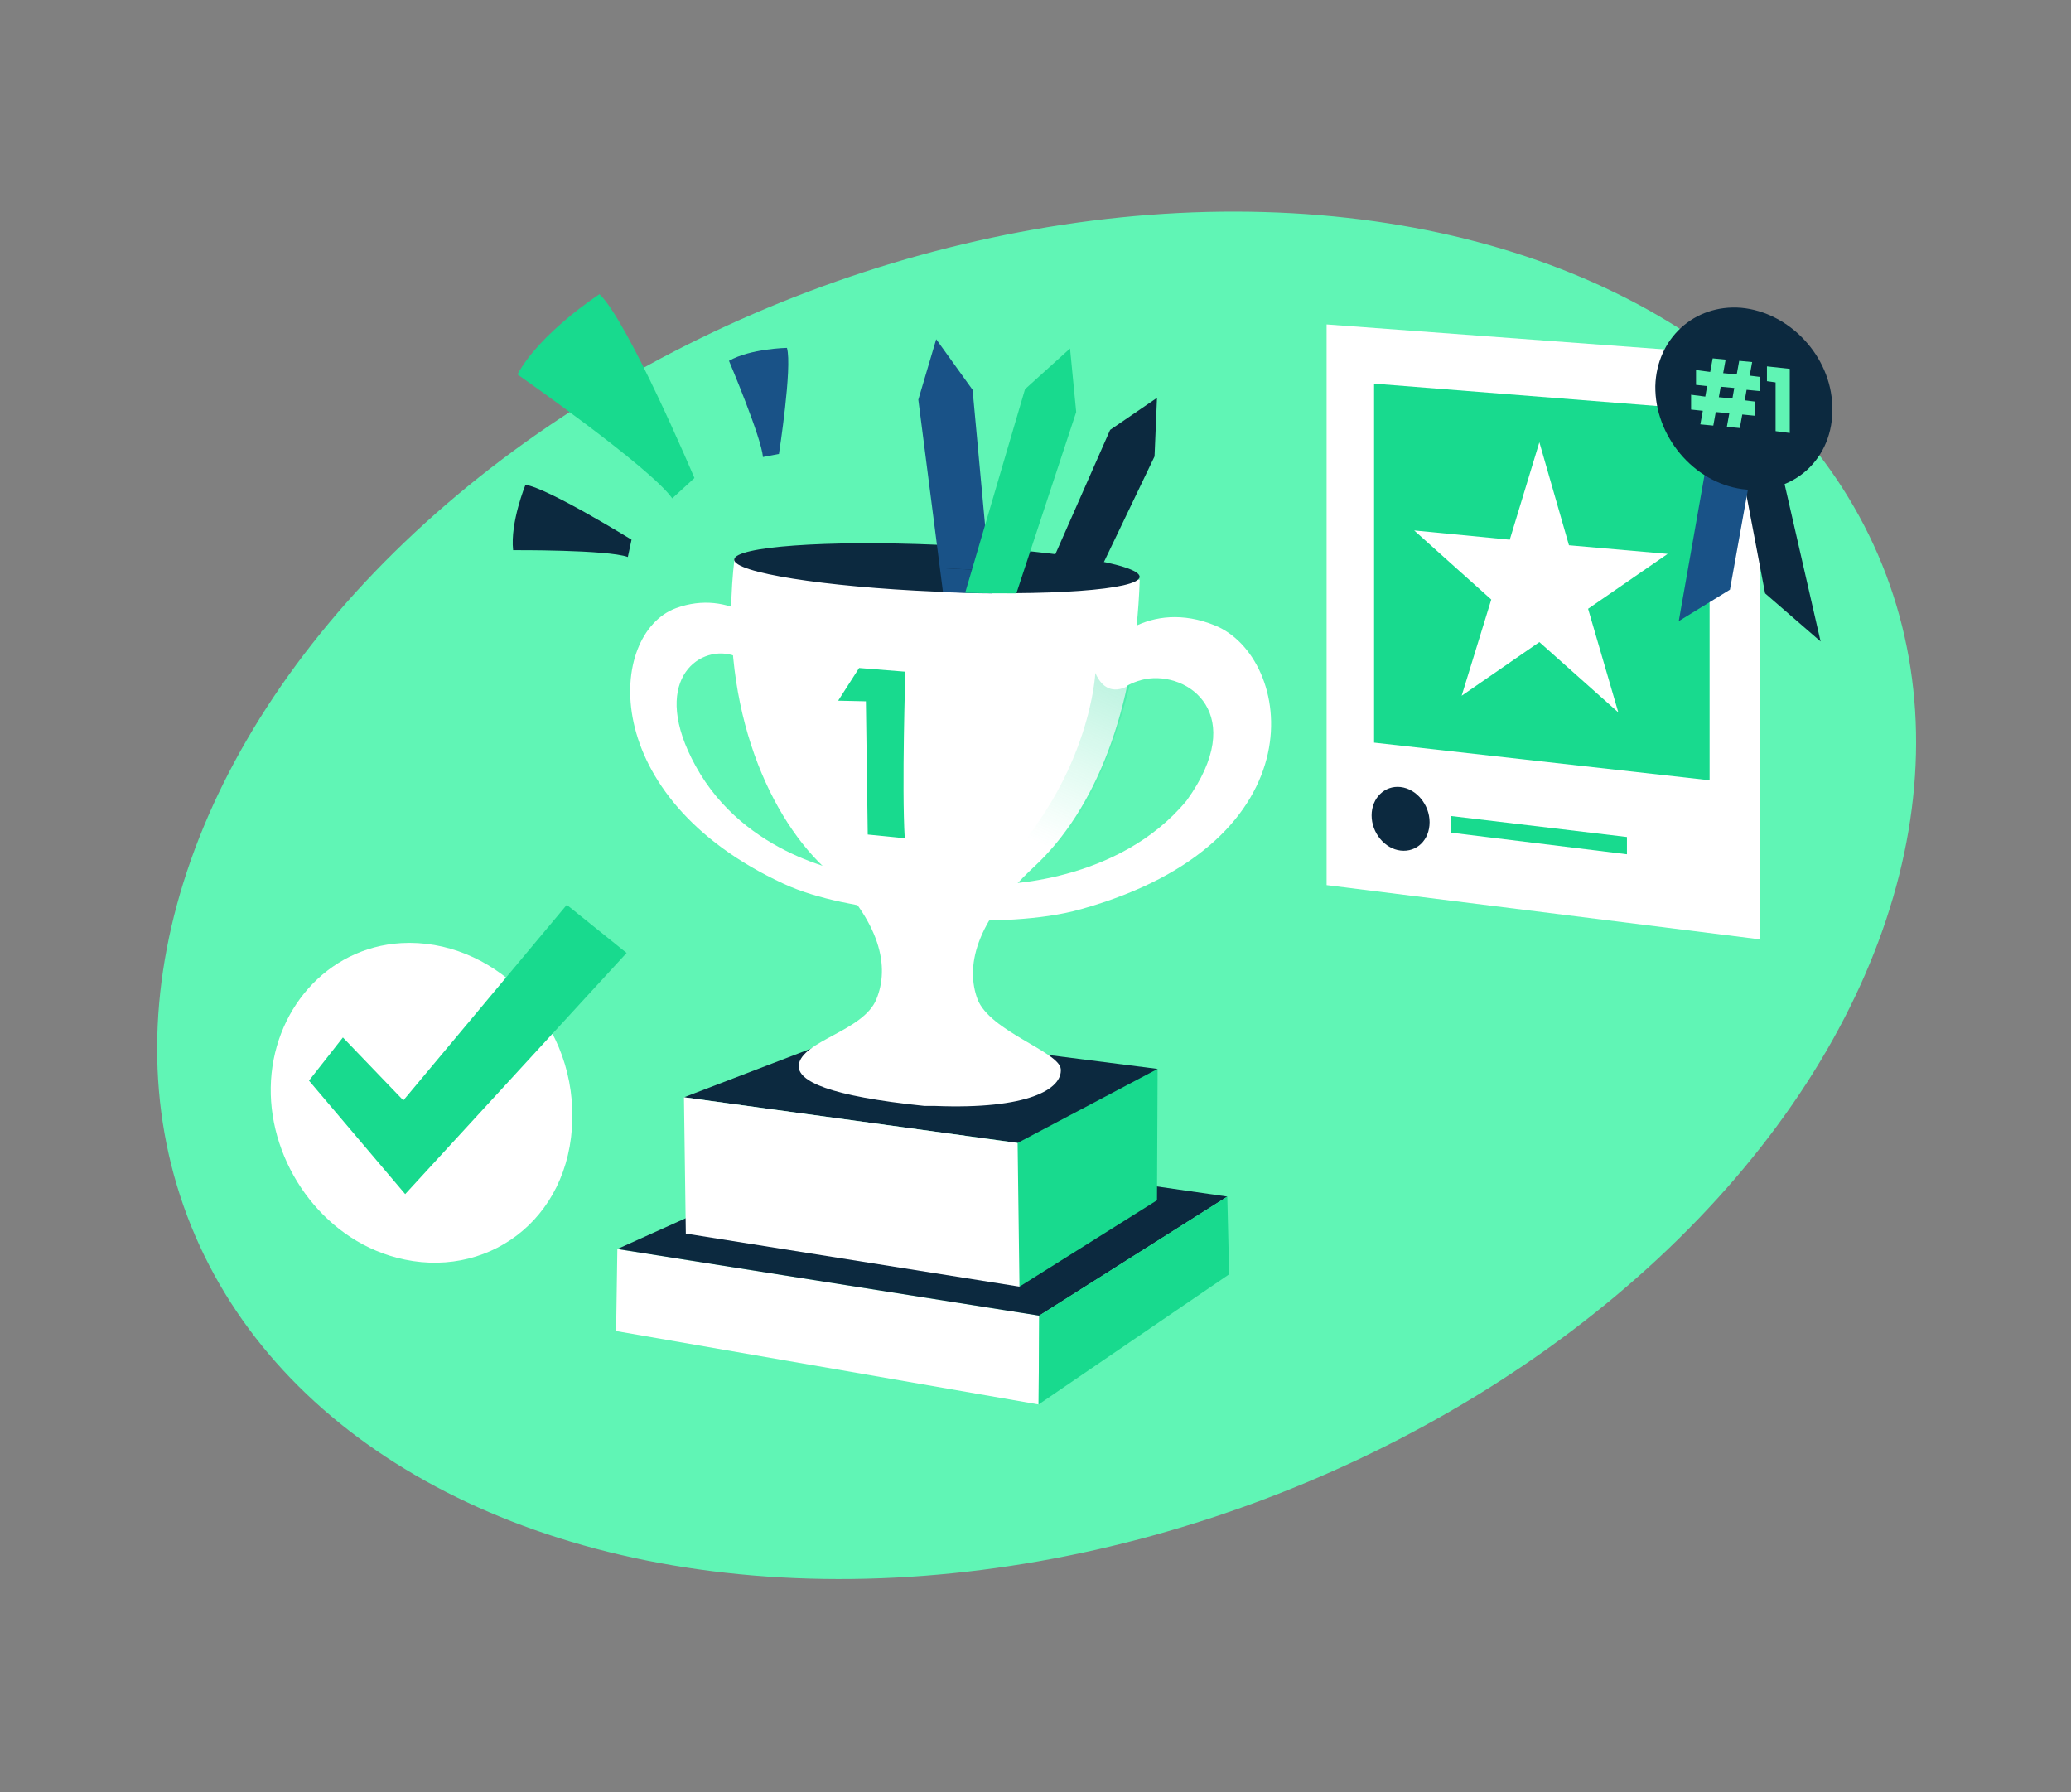 <?xml version="1.0" encoding="utf-8"?>
<!-- Generator: Adobe Illustrator 25.0.0, SVG Export Plug-In . SVG Version: 6.00 Build 0)  -->
<svg version="1.1" id="Layer_1" xmlns="http://www.w3.org/2000/svg" xmlns:xlink="http://www.w3.org/1999/xlink" x="0px" y="0px"
	 viewBox="0 0 335.8 290.6" style="enable-background:new 0 0 335.8 290.6;" xml:space="preserve">
<rect x="0" y="0" width="335.8" height="290.6" fill="#808080" stroke="none"/>
<style type="text/css">
	.st0{fill:#60F5B5;}
	.st1{fill:#FFFFFF;}
	.st2{fill:#0C293F;}
	.st3{fill:#18DA8E;}
	.st4{opacity:0.84;fill:url(#SVGID_1_);}
	.st5{fill:#195287;}
	.st6{fill:#60F4B4;}
</style>
<g>
	
		<ellipse transform="matrix(0.935 -0.353 0.353 0.935 -40.44 68.77)" class="st0" cx="168.2" cy="145.2" rx="147.3" ry="104.7"/>
	<g>
		<g>
			<g>
				<g>
					<g>
						<g>
							<g>
								<g>
									<path class="st1" d="M139.2,141.7c-1.7-0.1-18.4-2.9-26.4-17.5c-7.5-13.6,0.3-19.6,5.9-18c2.7,0.8,4.9,3.6,4.9,3.6
										s2.2,0.9,2.1-4.3c-0.1-3.9-7.4-10.1-16.1-6.9c-11.1,4.1-13,30.6,17.5,44.7c5.6,2.6,12.9,3.7,18.6,4.5
										C145.3,146.5,139.7,143,139.2,141.7z"/>
									<polygon class="st1" points="100.1,202.5 99.9,215.8 168.4,227.7 168.5,213.3 									"/>
									<polygon class="st2" points="113.2,196.6 100.1,202.5 168.5,213.3 199,194 185.1,192 									"/>
									<polygon class="st3" points="165.3,208.6 187.6,194.6 187.7,173.3 156.2,183.6 									"/>
									<polygon class="st3" points="168.4,227.7 199.3,206.6 199,194 168.5,213.3 									"/>
									<polygon class="st2" points="110.9,177.9 165,185.3 187.7,173.3 139.1,167.1 									"/>
									<polygon class="st1" points="110.9,177.9 111.2,200 165.3,208.6 165,185.3 									"/>
									<path class="st1" d="M142.1,162c2.1-5.1,1-12.4-8.5-21.4s-17.2-27.3-14.5-50.1l32.3,1.3l0,0l0,0l0,0l0,0l33.4,2.2
										c-0.7,21.3-7.3,37.4-17.1,46.5c-9.8,9.1-11.1,16.4-9.2,21.5c2,5.2,13.2,8.5,13.5,11.3c0.3,3.3-5.4,6.6-20.4,6l-1.5,0
										c0,0-0.2,0-0.2,0c-15.5-1.6-20.6-4-20.4-6.6C130,168.7,140,167.2,142.1,162z"/>
									
										<ellipse transform="matrix(4.267856e-02 -0.999 0.999 4.267856e-02 53.424 239.94)" class="st2" cx="151.9" cy="92.1" rx="3.8" ry="32.9"/>
									<path class="st1" d="M160.3,143.4c2,0.1,21-0.2,32.1-13.6c10.1-14,0.3-21-6.7-19.7c-3.4,0.7-5.1,2.7-5.1,2.7
										s-2.7,0.8-2.3-4.6c0.3-4.1,8.2-11.1,18.7-6.8c12.6,5.1,17.5,35-21.7,46c-6.7,1.9-14.9,1.9-21.1,1.9
										C154.6,147.9,159.7,144.6,160.3,143.4z"/>
								</g>
							</g>
							
								<linearGradient id="SVGID_1_" gradientUnits="userSpaceOnUse" x1="3127.698" y1="-210.021" x2="3159.901" y2="-125.383" gradientTransform="matrix(-1 -4.232745e-02 -1.559304e-02 1 3325.602 395.469)">
								<stop  offset="0" style="stop-color:#00BB82"/>
								<stop  offset="0.273" style="stop-color:#04C085;stop-opacity:0.727"/>
								<stop  offset="0.609" style="stop-color:#10CF8E;stop-opacity:0.391"/>
								<stop  offset="0.977" style="stop-color:#24E89C;stop-opacity:2.279472e-02"/>
								<stop  offset="1" style="stop-color:#25EA9D;stop-opacity:0"/>
							</linearGradient>
							<path class="st4" d="M183.2,111c0,0-3.6,2.7-5.6-1.9c0,0-0.7,16.1-14.9,31.2l1.6,2.5C164.3,142.8,176.2,139.2,183.2,111z"/>
						</g>
						<path class="st3" d="M135.9,113.6l3.4-5.3l7.5,0.6c0,0-0.6,18.9-0.1,27l-6-0.6l-0.3-21.6L135.9,113.6z"/>
					</g>
					<g>
						<polygon class="st5" points="157.7,63.2 151.8,55 148.9,64.8 152.4,92.1 160.4,92.5 						"/>
						<path class="st5" d="M152.4,92.1l0.5,3.9c2.7,0.1,5.4,0.2,7.9,0.2l-0.3-3.7L152.4,92.1z"/>
					</g>
					<path class="st2" d="M180,69.7l-10.4,23.6c2.8,0,5.5,0.1,8.3,0.1l9.3-19.4l0.4-9.5L180,69.7z"/>
				</g>
			</g>
			<g>
				<path class="st3" d="M173.5,56.5l-7.3,6.6l-9.7,33c2.9,0.1,5.7,0.1,8.3,0.1l9.7-29.4L173.5,56.5z"/>
			</g>
		</g>
		<g>
			<path class="st1" d="M43.9,176.3c0.2-12.3,9-22.7,21.2-23.4c14.4-0.8,28,11.9,27.7,28.5c-0.3,16.6-14.2,26.3-28.5,22.5
				C52.1,200.7,43.7,188.5,43.9,176.3z"/>
			<polygon class="st3" points="55.6,168.2 50.1,175.2 65.7,193.6 101.6,154.5 91.9,146.7 65.4,178.4 			"/>
		</g>
		<g>
			<g>
				<polygon class="st1" points="285.4,152.3 215.1,143.5 215.1,52.6 285.4,57.8 				"/>
				<polygon class="st3" points="277.2,126.5 222.8,120.4 222.8,62.2 277.2,66.5 				"/>
				<polygon class="st1" points="249.6,71.7 254.4,88.4 270.4,89.8 257.5,98.7 262.4,115.5 249.6,104.1 237,112.8 241.8,97.2 
					229.3,86 244.8,87.5 				"/>
				<path class="st2" d="M222.4,132.2c0-2.8,2.1-4.9,4.7-4.6c2.6,0.3,4.7,2.9,4.7,5.7c0,2.9-2.1,4.9-4.7,4.6
					C224.5,137.6,222.4,135,222.4,132.2z"/>
				<polygon class="st3" points="263.8,138.5 235.3,135 235.3,132.3 263.8,135.7 				"/>
			</g>
			<g>
				<g>
					<polygon class="st2" points="286.5,66 295.2,104 286.2,96.2 280.2,64.6 					"/>
					<polygon class="st5" points="279.2,61 272.2,100.7 280.5,95.6 286.3,63.3 					"/>
					<g>
						<path class="st2" d="M297.1,65.9c0.3,8.5-6.4,14.5-14.6,13.4c-8-1.1-14.2-8.7-14.1-16.7c0.2-7.7,6.3-13.3,13.9-12.7
							C290.1,50.6,296.9,57.7,297.1,65.9z"/>
					</g>
				</g>
				<g>
					<path class="st6" d="M283.2,63.2l-0.3,1.7l1.6,0.2v2.3l-2-0.2l-0.4,2.2l-2.1-0.2l0.4-2.2l-2.2-0.2l-0.4,2.2l-2.1-0.2l0.4-2.2
						l-1.9-0.2V64l2.3,0.3l0.3-1.7l-1.8-0.2V60l2.3,0.3l0.4-2.2l2.1,0.2l-0.4,2.2l2.2,0.2l0.4-2.2l2.1,0.2l-0.4,2.2l1.6,0.2v2.3
						L283.2,63.2z M281.2,62.9l-2.2-0.2l-0.3,1.7l2.2,0.2L281.2,62.9z"/>
					<path class="st6" d="M286.5,61.8v-2.4l3.7,0.4v10.4l-2.3-0.3V62L286.5,61.8z"/>
				</g>
			</g>
		</g>
		<path class="st3" d="M112.6,77.5c0,0-10.8-25.5-15.4-29.8c0,0-9.6,6.2-13.3,13c0,0,21.6,15.1,25.1,20.1L112.6,77.5z"/>
		<path class="st5" d="M126.3,73.6c0,0,2.2-14.1,1.3-17.2c0,0-5.9,0.1-9.4,2.1c0,0,5.3,12.5,5.5,15.6L126.3,73.6z"/>
		<path class="st2" d="M102.4,87.5c0,0-13.6-8.4-17.2-8.9c0,0-2.5,6.1-2,10.6c0,0,15.2-0.1,18.6,1.1L102.4,87.5z"/>
	</g>
</g>
</svg>
